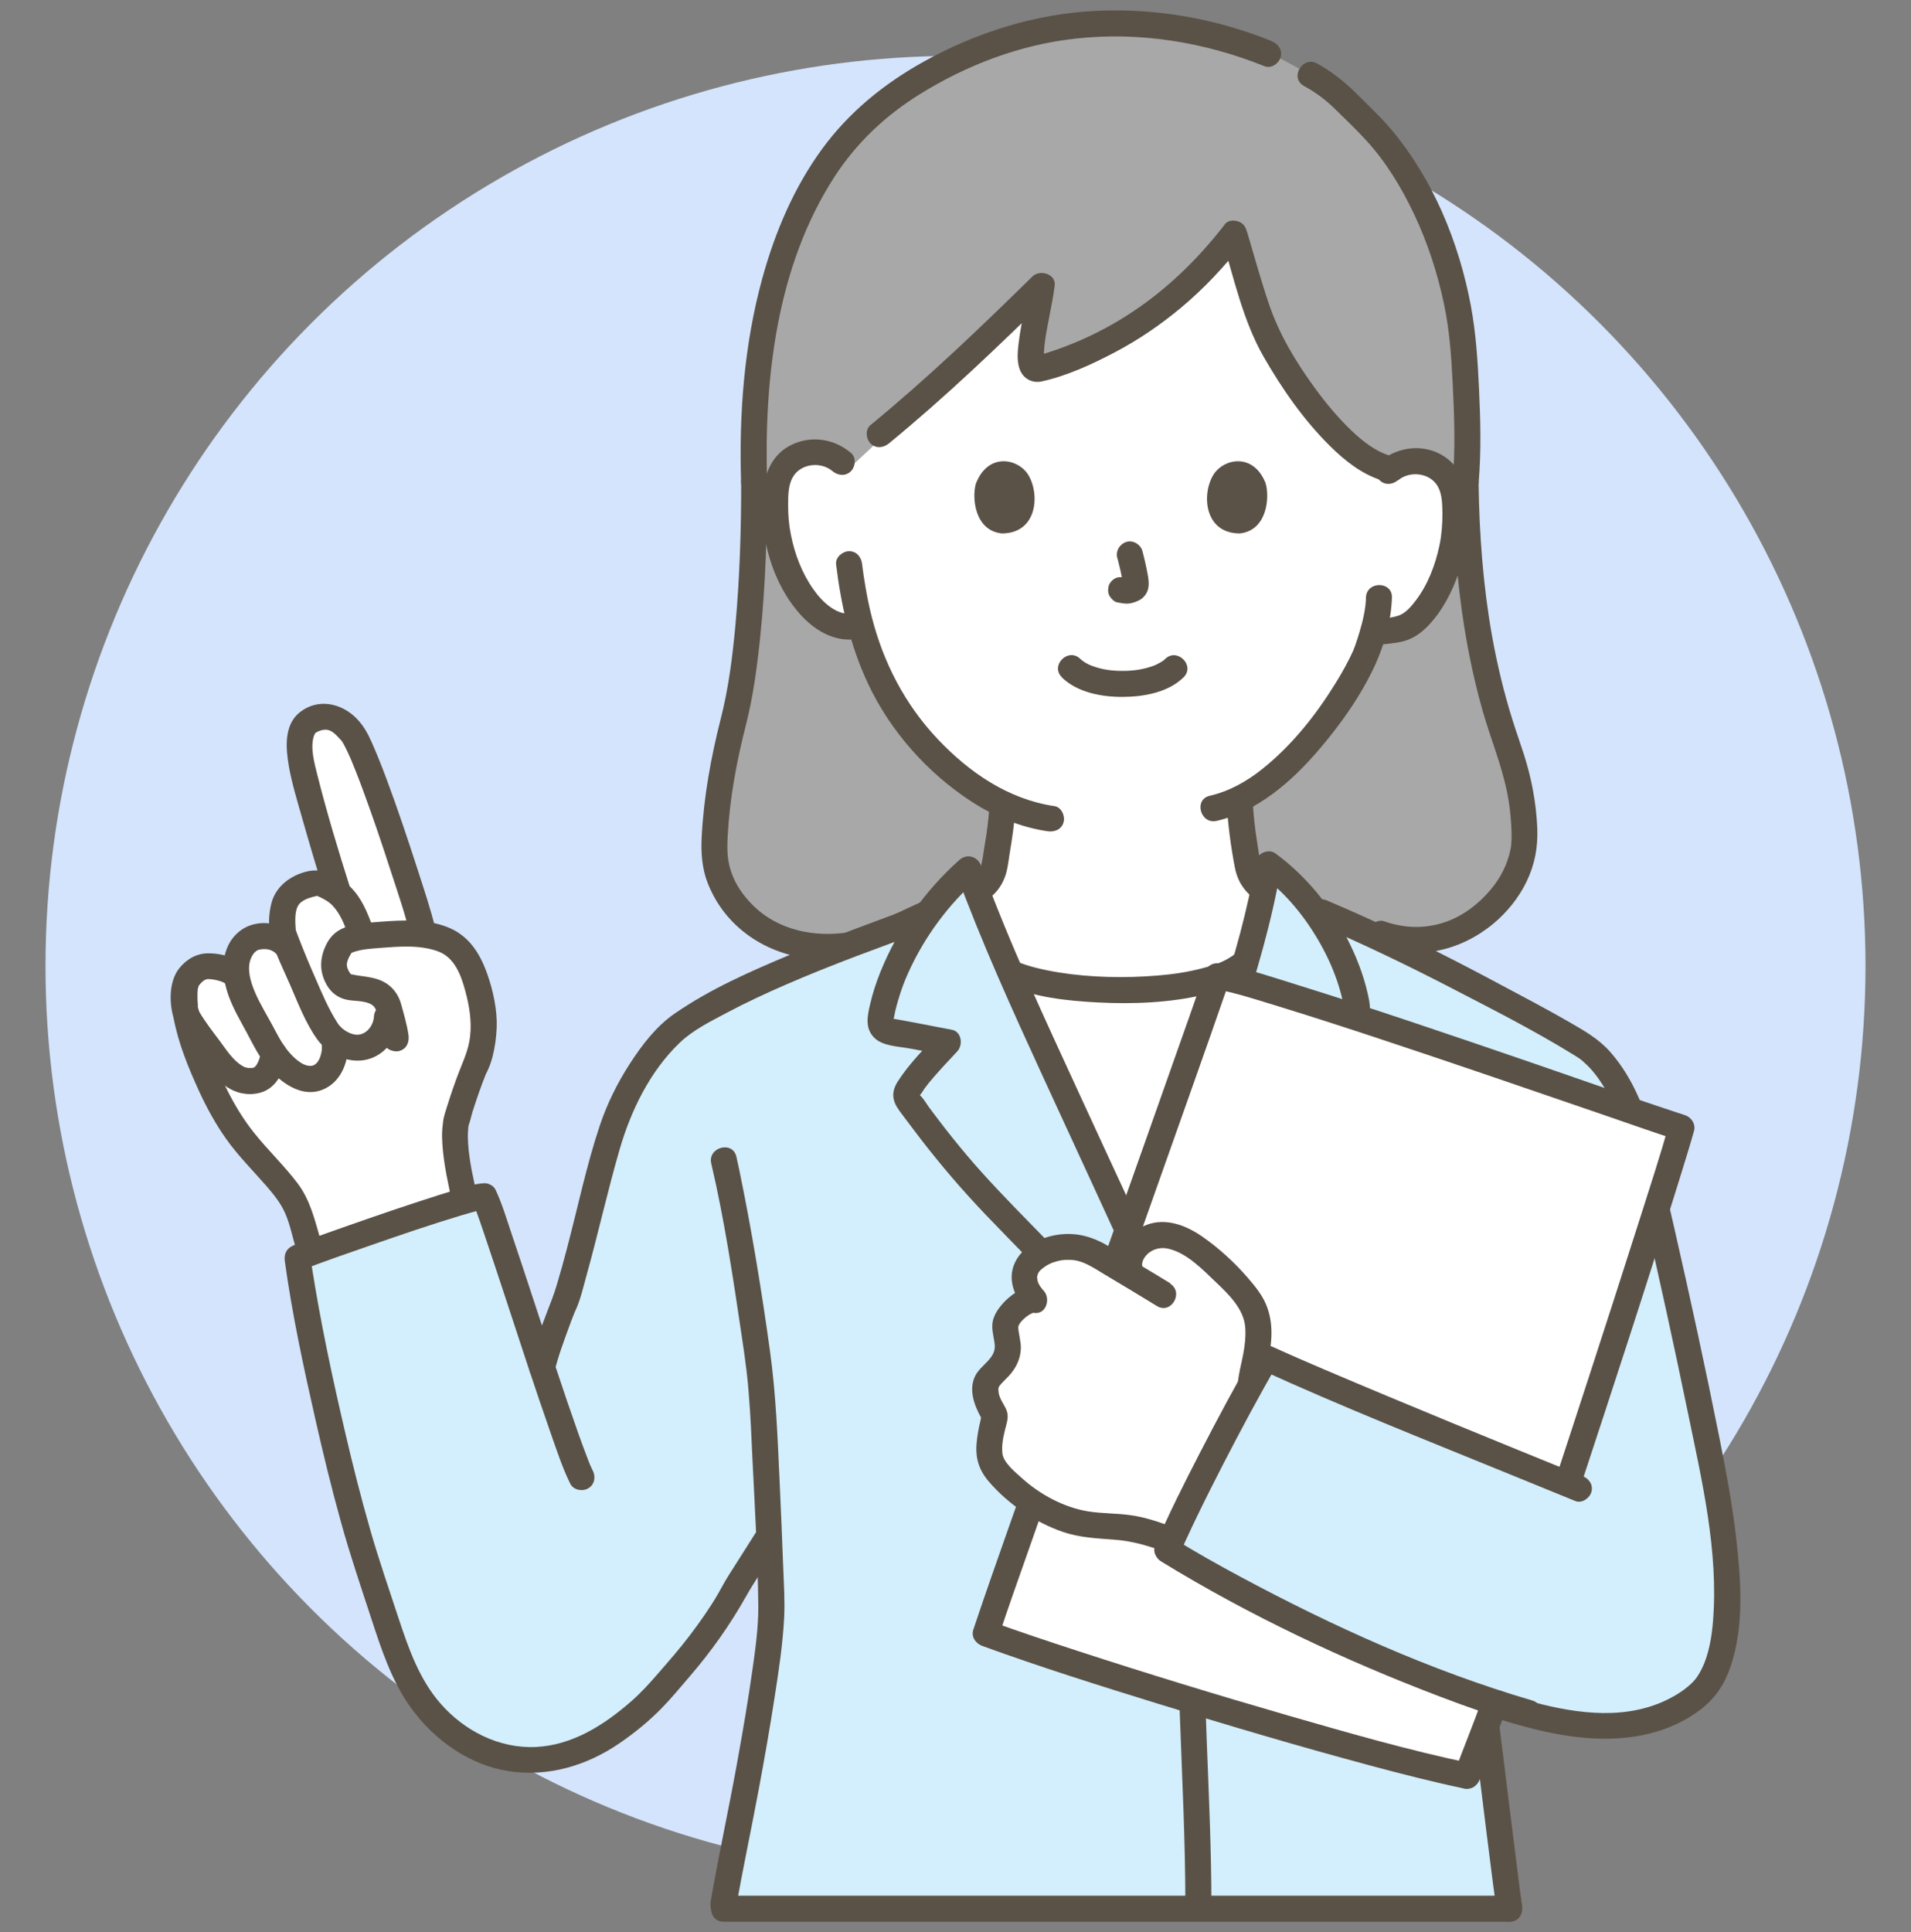 <?xml version="1.0" encoding="UTF-8"?>
<svg id="_レイヤー_1" data-name=" レイヤー 1" xmlns="http://www.w3.org/2000/svg" viewBox="0 0 210 212.29">
  <rect x="0" y="0" width="210" height="212.29" fill="#808080" stroke="none"/>
  <rect width="210" height="212.29" style="fill: none;"/>
  <circle cx="105" cy="106.14" r="100" style="fill: #d3e4fc;"/>
  <g id="c">
    <g id="d">
      <path d="M102.82,101.21c-4.88,1.28-8.48,2.47-8.48,2.47-9.47,2.01-15.9-4.5-15.85-10.42.03-3.63.88-9.56,1.88-13.13,1.46-5.22,2.5-14.38,2.5-27.1-.62-18.77,4.32-32.37,12.09-39.83,4.69-4.49,15.26-10.61,27.13-10.61,7.25,0,12.34,1.32,17.24,3.3l1.55.63c1.57.85,3.13,1.7,3.13,1.7,2.8,1.52,3.54,2.67,6.11,5.15,5.94,5.73,10.06,16.04,10.72,25.27.19,2.66.63,9.59.21,14.38.21,15.85,3.13,24.72,4.64,29.08,1.21,3.5,1.8,6.3,1.83,9.92.05,5.93-7.32,13.61-15.79,10.57,0,0-19.89-4.18-29.95-4.42-5.49-.13-13.13,1.51-18.97,3.04h0Z" style="fill: #a8a8a8;"/>
      <path d="M96.64,102.74c.55-.19,9.63-4.44,9.82-4.51,2.87-1.04,2.76-2.88,3.12-4.95.3-1.7.5-3.21.59-4.96-3.55-1.67-6.82-4.41-9.67-7.83-3.19-3.81-4.93-8.08-5.93-11.76-.22.02-.35.03-.35.03-1.79.45-3.2-.45-4.19-1.25-1.3-1.05-2.23-2.43-2.95-3.87-1.47-2.96-2.11-6.26-1.83-9.49.08-.82.21-1.67.63-2.41.59-1.06,1.76-1.83,3.04-2.02s2.66.21,3.59,1.05l.88.63c5.92-5.53,15.78-14.81,21.09-20.03-.37,3.13-2.34,9.73-.25,9.11,8.77-2.51,15.82-7.63,21.38-14.85,1.17,3.89,2.64,9.39,4,11.93,1.86,3.48,7.08,12.81,12.42,14.89.84-1.3,2.58-1.99,4.18-1.75,1.28.19,2.45.97,3.04,2.02.42.74.55,1.58.63,2.41.28,3.24-.36,6.55-1.83,9.49-.72,1.44-1.65,2.82-2.95,3.87-1.04.83-2.93.77-4.24,1-.25.89-.51,1.62-.65,2.04-1.02,2.78-6.79,12.68-14.01,16.23.07,1.85.29,3.69.61,5.51.36,2.07.25,3.91,3.12,4.95.19.07,8.34,3.94,8.63,4.06,0,0-11.97,11.99-28.01,11.99s-23.91-11.55-23.91-11.55h.01Z" style="fill: #fff;"/>
      <path d="M153.63,52.78c1.29-1.1,3.54-.84,4.38.68.49.88.48,2.03.5,3,0,1.15-.09,2.3-.32,3.42-.45,2.16-1.28,4.36-2.63,6.12-.5.65-1.11,1.39-1.91,1.65-.95.31-2.01.31-2.99.45-.77.11-1.19,1.08-1,1.76.23.82.99,1.11,1.76,1,.93-.13,1.87-.16,2.78-.4,1.1-.28,1.95-.9,2.73-1.7,1.57-1.63,2.63-3.71,3.37-5.83.78-2.23,1.15-4.65,1.05-7.01-.1-2.32-.66-4.52-2.74-5.83-2.22-1.39-5.06-1.01-7.01.65-.59.5-.52,1.51,0,2.02.58.58,1.43.5,2.02,0h0v.02Z" style="fill: #5a5247;"/>
      <path d="M150.11,65.65c-.04,1.3-.35,2.57-.72,3.82-.14.48-.3.95-.46,1.42-.05.15-.34.85-.15.44-.58,1.27-1.25,2.5-1.99,3.69-2.16,3.51-4.78,6.81-7.99,9.4-1.73,1.4-3.69,2.51-5.86,3.01-1.79.41-1.03,3.17.76,2.76,4.49-1.04,8.23-4.32,11.16-7.73,2.44-2.84,4.71-6.03,6.27-9.44,1.03-2.28,1.75-4.86,1.83-7.36.06-1.84-2.8-1.84-2.86,0h0Z" style="fill: #5a5247;"/>
      <path d="M93.52,49.77c-1.8-1.53-4.24-1.94-6.41-.96-2.29,1.04-3.13,3.25-3.31,5.61-.33,4.58,1.08,9.75,4.22,13.17,1.7,1.86,4.01,3.11,6.57,2.55,1.8-.39,1.04-3.15-.76-2.76s-3.47-1.25-4.41-2.58c-1.28-1.79-2.09-3.91-2.51-6.06-.22-1.08-.31-2.19-.3-3.29,0-.98,0-2.12.5-3,.84-1.53,3.09-1.78,4.38-.68.59.5,1.45.58,2.02,0,.51-.51.59-1.52,0-2.02h.01Z" style="fill: #5a5247;"/>
      <path d="M91.88,62.01c.55,4.54,1.56,8.96,3.51,13.11,2.45,5.22,6.54,9.82,11.37,12.95,2.52,1.63,5.37,2.82,8.36,3.26.76.11,1.54-.19,1.76-1,.19-.67-.23-1.65-1-1.76-5.08-.75-9.37-3.7-12.84-7.37-3.58-3.79-5.94-8.35-7.23-13.37-.28-1.08-.5-2.17-.69-3.27-.08-.48-.16-.95-.23-1.43,0-.1-.03-.2-.04-.3-.07-.47.03.27-.03-.19-.03-.22-.06-.44-.08-.65-.09-.77-.59-1.43-1.43-1.43-.7,0-1.52.66-1.43,1.43h0Z" style="fill: #5a5247;"/>
      <path d="M134.33,26.38c1.28,4.29,2.28,8.87,4.51,12.78,2.02,3.54,4.44,7.01,7.34,9.87,1.6,1.58,3.43,3.04,5.6,3.73,1.76.56,2.51-2.2.76-2.76-1.43-.45-2.87-1.58-4.05-2.71-1.47-1.41-2.78-2.99-3.98-4.63-2.11-2.89-3.92-5.88-5.07-9.27-.87-2.57-1.59-5.18-2.36-7.78-.52-1.76-3.28-1.01-2.76.76h.01Z" style="fill: #5a5247;"/>
      <path d="M134.58,24.67c-3.21,4.16-7.06,7.8-11.56,10.5-2.19,1.32-4.51,2.41-6.93,3.25-.59.21-1.19.4-1.79.58-.09.03-.36.07-.46.13-.17.11.04-.02.13,0,.17.02.31.05.46.13.02,0,.42.47.28.27.21.29.02.13,0-.07,0-.25,0,.03,0,.06,0-.08,0-.16,0-.24,0-.43.02-.85.06-1.28.22-2.04.86-4.42,1.13-6.62.16-1.29-1.63-1.8-2.44-1.01-5.74,5.64-11.57,11.22-17.8,16.33-.6.49-.51,1.51,0,2.02.59.59,1.42.49,2.02,0,6.23-5.11,12.05-10.69,17.8-16.33l-2.44-1.01c-.05.44.03-.16-.02.11-.02.13-.04.25-.06.38-.04.22-.07.43-.11.65-.11.59-.22,1.17-.34,1.76-.23,1.18-.45,2.36-.59,3.56-.1.86-.17,1.8.1,2.63.35,1.09,1.36,1.68,2.48,1.43,2.77-.61,5.56-1.9,8.06-3.22,2.55-1.34,4.94-2.98,7.16-4.82,2.56-2.13,4.84-4.56,6.88-7.19.47-.61.59-1.43,0-2.02-.49-.49-1.55-.61-2.02,0h0l.02.02Z" style="fill: #5a5247;"/>
      <path d="M139.73,4.51c-6.09-2.46-12.63-3.62-19.2-3.32-6.68.3-13.24,2.36-19.07,5.61-4.38,2.44-8.2,5.56-11.15,9.61-3.08,4.22-5.16,9.15-6.54,14.17-2,7.28-2.57,14.92-2.33,22.44.06,1.84,2.92,1.84,2.86,0-.36-11.43,1.05-23.8,7.41-33.61,2.4-3.7,5.56-6.69,9.32-9.03,5.17-3.23,11.1-5.48,17.17-6.14,7.07-.78,14.19.39,20.77,3.04.72.29,1.57-.31,1.76-1,.22-.82-.28-1.47-1-1.76h0Z" style="fill: #5a5247;"/>
      <path d="M162.49,53.01c.29-3.42.2-6.88.04-10.29-.14-3.07-.34-6.13-.9-9.14-1.31-6.96-4.16-13.92-8.76-19.37-1.2-1.42-2.57-2.69-3.88-4-1.28-1.27-2.67-2.36-4.25-3.23-1.61-.89-3.06,1.58-1.44,2.47,1.26.69,2.36,1.5,3.39,2.51,1.16,1.14,2.35,2.27,3.45,3.47,2.19,2.39,3.89,5.21,5.27,8.13,1.48,3.13,2.56,6.46,3.27,9.84.6,2.85.81,5.72.95,8.62.19,3.66.31,7.36,0,11.01-.06.77.7,1.43,1.43,1.43.83,0,1.36-.66,1.43-1.43h0Z" style="fill: #5a5247;"/>
      <path d="M81.45,53.01c0,5.21-.16,10.43-.63,15.62-.32,3.48-.75,6.96-1.62,10.35-1.08,4.25-1.86,8.56-2.09,12.93-.09,1.77.02,3.5.68,5.17.69,1.73,1.73,3.29,3.09,4.57,3.73,3.51,8.94,4.42,13.84,3.41.76-.15,1.19-1.05,1-1.76-.22-.79-1-1.15-1.76-1-3.72.76-7.82.17-10.73-2.38-1.16-1.01-2.15-2.31-2.68-3.6-.65-1.57-.67-2.8-.58-4.51.22-4.1.97-8.11,1.98-12.07.84-3.29,1.28-6.68,1.62-10.05.56-5.54.73-11.11.73-16.68,0-1.84-2.86-1.84-2.86,0h0Z" style="fill: #5a5247;"/>
      <path d="M159.63,53.01c.12,8.44.98,16.95,3.3,25.09.85,2.99,2.06,5.88,2.68,8.93.25,1.2.39,2.42.46,3.64.05.95.07,1.95-.09,2.7-.34,1.63-1.1,3.11-2.19,4.4-1.32,1.56-3.01,2.86-4.95,3.53-2.23.77-4.5.7-6.72-.07-.73-.25-1.56.29-1.76,1-.22.79.27,1.5,1,1.76,4.44,1.54,9.12.48,12.7-2.47,1.52-1.25,2.83-2.87,3.69-4.65.92-1.9,1.27-3.82,1.18-5.93-.12-2.74-.63-5.43-1.46-8.03-.4-1.25-.85-2.49-1.24-3.74-.96-3.05-1.71-6.17-2.27-9.3-.99-5.56-1.4-11.2-1.48-16.84-.03-1.84-2.89-1.84-2.86,0h0Z" style="fill: #5a5247;"/>
      <path d="M108.71,88.81c-.09,1.33-.26,2.65-.49,3.97-.14.79-.21,1.61-.43,2.39-.16.57-.39.99-1.01,1.36-.42.25-.87.41-1.31.61-2.28,1.03-4.54,2.1-6.81,3.15-.59.27-1.17.54-1.76.8-.21.09-.42.19-.63.28-.38.17.32-.11-.02,0-.73.26-1.21.97-1,1.76.19.7,1.03,1.26,1.76,1,.9-.32,1.76-.77,2.63-1.17,1.4-.64,2.79-1.29,4.19-1.93,1.03-.48,2.06-.95,3.09-1.43.05-.03.21-.06.25-.11,0,0-.55.22-.21.1.16-.06.32-.13.48-.2.3-.13.6-.27.88-.44.96-.6,1.65-1.43,2.06-2.47.34-.84.42-1.75.56-2.64.28-1.67.53-3.33.64-5.02.05-.77-.69-1.43-1.43-1.43-.82,0-1.38.66-1.43,1.43h0Z" style="fill: #5a5247;"/>
      <path d="M134.79,88.05c.13,2.43.45,4.88.91,7.27.4,2.07,1.69,3.44,3.63,4.22.57.22-.36-.18.04,0,.15.07.31.14.46.21.48.23.96.45,1.44.68,1.3.61,2.6,1.23,3.9,1.84.89.42,1.77.87,2.67,1.25.71.3,1.53.21,1.96-.51.35-.6.2-1.65-.51-1.96-1.91-.82-3.78-1.78-5.65-2.67-.91-.43-1.82-.87-2.74-1.29-.47-.21-.95-.37-1.38-.65-.53-.35-.74-.7-.89-1.24-.26-.88-.34-1.82-.49-2.72-.24-1.47-.4-2.96-.48-4.45-.1-1.83-2.96-1.84-2.86,0h-.01Z" style="fill: #5a5247;"/>
      <path d="M165.85,209.71h-86.44l.07-.42.18-1c.22-1.39,5.13-24.74,5.12-31.67,0-.79-.11-3.99-.27-7.82-.16.23-.25.36-.25.36l-3.51,5.54c-1,2.14-3.92,6.17-6.22,8.79-2.33,2.65-2.76,3.42-6.01,5.97-5.08,3.98-11.53,5.63-17.76,1.62-6.1-3.92-7.37-10.26-9.44-16.21-4.09-11.7-7.82-30.71-8.64-36.68,2.85-1.13,18.77-6.71,20.54-6.77.71,1.47,3.67,10.72,6.35,18.8.33-1.36,1.82-5.71,2.52-7.18,2.02-6.39,3.86-15.27,5.33-19.44,1.32-3.76,4.1-8.26,6.8-10.57,6.36-4.66,18.53-9.04,27.23-12.22,0,0,.12-.04.33-.12,1.4-1.94,3-3.7,4.68-5.18,1.8,4.91,3.19,8.41,5.35,13.16,4.14,9.13,8.23,17.91,12.34,26.89,6.77-10.92,13.22-28.48,15.26-40.61,1.73,1.25,3.4,2.92,4.86,4.85,8.96,3.77,15.93,7.42,23.94,11.77,1.54.83,3.23,1.72,4.45,2.48.43.23,1.98,1.16,2.23,1.45,2.36,1.97,4.26,5.78,5.23,9.21,1.47,5.26,6.95,29.96,8.54,39.1,1.51,8.69,2.19,18.93-2.05,22.46-3.12,2.65-7.42,3.56-11.5,3.34-4.15-.23-8.16-1.51-12.11-2.77-.08-1.07,2.13,17.15,2.72,21.52l.2,1.36" style="fill: #d3eefc;"/>
      <path d="M124.17,134.94c-1.42-3.1-2.84-6.18-4.26-9.24-2.57-5.57-5.22-11.32-7.86-17.13-.18-.39-.35-.78-.52-1.15,1.2.47,2.81.87,4.7,1.16,2.17.33,4.62.51,7.07.51,5.5,0,10.13-.87,12.68-2.36-3.08,10.59-7.46,21.04-11.81,28.21h0Z" style="fill: #fff;"/>
      <path d="M135.51,107.32c-3,10.09-7.14,20-11.29,26.98-1.34-2.92-2.68-5.83-4.02-8.73-2.57-5.57-5.23-11.32-7.86-17.14-.08-.17-.15-.34-.23-.51,1.13.38,2.52.69,4.1.94,2.19.33,4.65.51,7.11.51s8.48-.22,12.19-2.05M136.51,106.03c-2.56,1.92-7.91,2.75-13.19,2.75-2.45,0-4.89-.18-7.02-.5-2.07-.32-3.86-.77-5.12-1.35,0,0-.06,0-.18-.03.25.58.52,1.17.8,1.78,4.14,9.13,8.23,17.91,12.34,26.89,4.87-7.86,9.43-19.25,12.36-29.54h0Z" style="fill: #78bce4;"/>
      <path d="M161.65,187.7c.8,6.22,1.54,12.45,2.34,18.67.16,1.24.33,2.49.51,3.73.11.77,1.08,1.19,1.76,1,.82-.23,1.11-.99,1-1.76-.07-.47-.14-.94-.2-1.4.06.38-.02-.17-.05-.37-.04-.29-.08-.58-.11-.87-.19-1.48-.38-2.97-.56-4.46-.44-3.49-.87-6.98-1.3-10.45l-.51-4.08c-.1-.77-.59-1.43-1.43-1.43-.7,0-1.53.66-1.43,1.43h-.02Z" style="fill: #5a5247;"/>
      <path d="M169.91,125.45c-1.82,14.29-4.53,31.98-7.54,52.36-.3,2,.63,10.18,1.84,19.48" style="fill: none;"/>
      <path d="M80.86,209.68c.77-4.34,1.69-8.65,2.5-12.98.64-3.42,1.24-6.84,1.77-10.27.45-2.88.89-5.79,1.04-8.7.09-1.81-.03-3.64-.1-5.45-.12-3.19-.25-6.39-.4-9.57-.22-4.78-.4-9.55-1.06-14.3-.92-6.65-2.01-13.29-3.37-19.86-.1-.49-.21-.98-.32-1.47-.42-1.79-3.18-1.03-2.76.76,1.46,6.21,2.4,12.58,3.34,18.89.23,1.54.39,2.65.55,3.99.1.8.17,1.6.23,2.4.2,2.41.3,4.83.41,7.24.26,5.37.59,10.75.64,16.13.02,2.32-.35,4.89-.64,6.94-.48,3.4-1.06,6.78-1.67,10.14-.86,4.77-1.88,9.5-2.74,14.27-.07.36-.13.73-.19,1.09-.13.76.2,1.54,1,1.76.69.19,1.62-.23,1.76-1h0Z" style="fill: #5a5247;"/>
      <path d="M144.41,101.41c5.12,2.18,10.13,4.58,15.07,7.14,4.48,2.32,9.02,4.62,13.31,7.26.35.21.71.43,1.03.67-.21-.16.02.03.09.09.23.21.46.42.68.64.76.79,1.38,1.7,1.92,2.64,1.04,1.79,1.78,3.72,2.31,5.71.65,2.44,1.22,4.91,1.79,7.37,1.71,7.37,3.32,14.75,4.85,22.16,1.55,7.53,3.41,15.33,2.78,23.06-.14,1.76-.48,3.7-1.23,5.2-.39.76-.68,1.2-1.29,1.75-.84.76-1.87,1.36-2.9,1.83-4.86,2.18-10.39,1.21-15.31-.19-1.35-.38-2.68-.81-4.01-1.23-1.76-.56-2.51,2.2-.76,2.76,5.52,1.75,11.2,3.43,17.04,2.5,2.56-.41,5.07-1.38,7.13-2.97,1.62-1.24,2.65-2.84,3.29-4.77,1.47-4.37,1.12-9.36.61-13.87-.42-3.74-1.12-7.44-1.85-11.12-1.53-7.67-3.19-15.3-4.93-22.93-.68-2.98-1.36-5.95-2.1-8.91-.96-3.81-2.34-7.62-4.97-10.61-1.26-1.44-2.89-2.36-4.52-3.3-2.46-1.42-4.98-2.73-7.48-4.07-4.93-2.64-9.9-5.17-15-7.47-1.37-.62-2.75-1.22-4.13-1.81-.71-.3-1.53-.21-1.96.51-.35.6-.2,1.65.51,1.96h0l.02.02Z" style="fill: #5a5247;"/>
      <path d="M79.52,211.14h86.33c1.84,0,1.84-2.86,0-2.86h-86.33c-1.84,0-1.84,2.86,0,2.86h0Z" style="fill: #5a5247;"/>
      <path d="M125.53,136.03c2.97-4.87,5.4-10.04,7.57-15.3,2.24-5.43,4.17-10.98,5.71-16.65.78-2.88,1.46-5.79,1.96-8.73l-2.1.85c2.68,1.96,4.83,4.66,6.45,7.54.83,1.48,1.52,3.04,2.02,4.67.13.43.25.86.35,1.29.03.13.14,1.08.22,1.12-.09-.05.56-.52-.07-.18-.15.08-.31.16-.47.24-.44.22-.87.45-1.31.68-1.63.85-.19,3.32,1.44,2.47.87-.45,2-.84,2.67-1.59.84-.94.58-2.15.33-3.26-.47-2.08-1.26-4.1-2.23-6-1.9-3.69-4.6-7-7.95-9.44-.7-.51-1.96,0-2.1.85-.91,5.35-2.37,10.59-4.09,15.74-1.85,5.57-4.02,11.02-6.57,16.31-1.31,2.72-2.73,5.38-4.3,7.96-.96,1.57,1.51,3.01,2.47,1.44h0Z" style="fill: #5a5247;"/>
      <path d="M115.32,136.58c-2.53-2.61-5.11-5.18-7.54-7.89-1.04-1.16-2.05-2.36-3.03-3.58-.56-.69-1.1-1.39-1.64-2.1-.32-.42-.64-.85-.96-1.27-.33-.44-.63-1.01-1.03-1.38.02.02-.13-.19-.14-.19v.3l.12-.17c.2-.2.35-.51.52-.74.29-.4.61-.78.93-1.15.85-.99,1.75-1.94,2.64-2.89.67-.71.49-2.21-.63-2.39-.56-.09-6.55-1.29-6.58-1.21.1.06.15.15.17.28,0-.1.02-.19.05-.29.08-.21.1-.48.15-.7.11-.47.23-.93.37-1.39.3-1.02.67-2.03,1.11-2.99,1.78-3.93,4.4-7.46,7.62-10.31l-2.39-.63c2.79,7.62,6.14,14.97,9.52,22.34,3.57,7.77,7.17,15.52,10.7,23.31,1.72,3.77,3.54,7.47,3.81,11.66.26,3.99.06,7.99.06,11.98,0,7.73.22,15.44.5,23.16.25,6.96.61,13.92.61,20.89,0,1.84,2.86,1.84,2.86,0,0-6.07-.29-12.13-.52-18.19-.28-7.73-.54-15.44-.59-23.18-.02-4.04.12-8.08.03-12.11-.05-2.11-.13-4.23-.6-6.29-.45-1.98-1.23-3.87-2.05-5.73-3.48-7.89-7.18-15.68-10.77-23.52-3.81-8.29-7.68-16.52-10.81-25.09-.38-1.03-1.55-1.38-2.39-.63-3.8,3.38-6.82,7.67-8.7,12.37-.45,1.13-.83,2.29-1.1,3.47-.31,1.32-.6,2.68.5,3.73.93.89,2.65.91,3.86,1.14,1.27.24,2.55.47,3.83.68l-.63-2.39c-1.58,1.7-3.29,3.39-4.54,5.36-.35.56-.57,1.18-.44,1.85.13.69.52,1.19.94,1.75.7.94,1.4,1.86,2.11,2.79,2.19,2.83,4.5,5.53,6.97,8.12,1.68,1.76,3.39,3.5,5.08,5.24,1.28,1.32,3.3-.7,2.02-2.02h0Z" style="fill: #5a5247;"/>
      <path d="M110.45,108.16c3.16,1.42,6.78,1.8,10.2,1.98,3.9.2,7.93.04,11.73-.87,1.68-.4,3.43-.97,4.83-2.01.62-.46.93-1.24.51-1.96-.36-.61-1.33-.97-1.96-.51-1.19.88-2.16,1.2-3.59,1.58-1.65.44-3.26.67-4.93.81-3.6.3-7.44.22-10.89-.34-.88-.14-1.76-.32-2.62-.54-.36-.09-.71-.2-1.06-.31-.18-.06-.36-.12-.54-.19-.06-.02-.11-.04-.17-.07-.37-.15.26.12-.09-.04-.7-.32-1.54-.2-1.96.51-.36.61-.2,1.64.51,1.96h.02Z" style="fill: #5a5247;"/>
      <g id="e">
        <path d="M50.89,131.98c-4.26,1.24-12.86,4.23-16.71,5.65l-.31-.85c-.63-2.09-.94-4.03-2.22-5.78s-2.91-3.36-4.31-4.99c-4.31-4.99-6.59-12.81-6.9-14.59-.23-.88-.38-3.15.16-3.88.49-.69,1.17-1.28,1.92-1.35,1.03-.1,2.31.24,2.86.61l.65.43c-.02-.1-.03-.2-.05-.3-.18-1.41.34-2.98,1.55-3.73.69-.43,2.68-.64,3.79.54-.11-.7-.2-1.22-.2-1.22-.14-.85-.27-3.22.77-4.22.9-.87,2.67-1.54,3.51-1.17.67.29,1.26.6,1.79,1.03-.06-.18-.09-.28-.09-.28-1.58-4.95-3.25-10.94-3.7-12.81-.43-1.78-1.05-5.05.8-5.93,2.16-1.03,3.39.08,4.44,1.32,1.91,2.25,8.68,23.94,7.85,22.25h.06l.27.04c.14.02.27.04.41.07.09,0,.18.03.27.05.1.02.19.04.29.07.18.04.36.1.54.15.45.14.88.33,1.26.57.05.02.11.06.15.1.43.28.81.63,1.11,1.05,1.52,2.13,2.05,5.06,2.28,7.1.14,1.25-.18,3.93-.9,5.27-.49.93-2.16,5.92-2.14,6.3-.39,2.33.51,6.2,1.01,8.47-.06.02-.13.04-.2.06h0v-.02Z" style="fill: #fff;"/>
        <path d="M26.11,105.56c-.93-.57-2.13-.82-3.21-.82-1.29,0-2.38.63-3.19,1.63-1.13,1.4-1.13,3.7-.66,5.38.41,1.47,1.66,2.79,2.56,3.98,1.23,1.63,2.46,3.62,4.52,4.27,1.15.37,2.6.26,3.57-.49,1.16-.89,1.64-2.38,1.79-3.77.08-.77-.71-1.43-1.43-1.43-.84,0-1.35.66-1.43,1.43-.03.29-.12.61-.24.88-.06.14-.2.39-.26.47,0,.02-.32.27-.11.14-.14.09-.3.11-.5.11-.18,0-.31,0-.38-.03-.08-.02-.16-.04-.24-.06-.04,0-.22-.1-.09-.04-1.18-.61-1.94-1.89-2.72-2.92-.76-1.01-1.53-2.01-2.18-3.1-.1-.17-.07-.34-.03-.02,0-.07-.05-.15-.07-.22-.02-.11-.05-.23-.07-.34,0,0-.03-.23,0-.08s0-.14,0-.17c-.03-.34-.05-.68-.04-1.02,0-.16,0-.31.02-.47,0,0,.02-.25,0-.11,0,.12.02-.13.03-.16.03-.12.16-.43.02-.18.08-.13.14-.22.25-.34.22-.24.46-.46.75-.5.2-.03.65.03.93.09.45.1.75.2,1,.35,1.57.96,3.01-1.51,1.44-2.47h0Z" style="fill: #5a5247;"/>
        <path d="M19.07,111.8c.5,2.77,1.63,5.51,2.79,8.05.84,1.83,1.81,3.61,2.97,5.25,1.34,1.9,2.99,3.53,4.51,5.28.78.91,1.54,1.85,2.02,2.97.52,1.22.78,2.55,1.16,3.82.52,1.76,3.28,1.01,2.76-.76-.66-2.25-1.15-4.52-2.6-6.43-1.46-1.92-3.21-3.59-4.72-5.47-2.32-2.88-3.92-6.41-5.11-9.88-.4-1.17-.79-2.36-1.01-3.58-.14-.76-1.06-1.19-1.76-1-.8.22-1.14,1-1,1.76h0Z" style="fill: #5a5247;"/>
        <path d="M32.34,102.74c-1.57-1.56-4.36-1.81-6.08-.37-2.13,1.76-1.98,4.79-1.1,7.15.5,1.35,1.23,2.59,1.91,3.85.61,1.15,1.19,2.33,1.96,3.38,1.48,2.01,4.19,4.18,6.79,2.8,1.78-.94,2.52-3.06,2.41-4.99-.11-1.83-2.97-1.84-2.86,0,0,.24,0,.47,0,.7,0,.08,0,.16-.02.25.02-.14.02-.15,0-.05-.03.17-.06.33-.11.49-.12.43-.44,1.15-1.11,1.16-.94.02-1.87-.93-2.42-1.57-.73-.86-1.24-1.89-1.77-2.88-.63-1.17-1.35-2.33-1.88-3.55-.4-.92-.79-2.08-.67-3.1.05-.43.21-.88.47-1.23.11-.14.25-.25.39-.36.13-.07.12-.07-.03,0,.09-.03.18-.06.27-.08.55-.12,1.3-.11,1.83.42,1.3,1.3,3.33-.72,2.02-2.02h0Z" style="fill: #5a5247;"/>
        <path d="M40.72,101.22c-.59-1.58-1.34-3.12-2.69-4.19-1.27-1-2.72-1.68-4.35-1.27-1.76.44-3.33,1.6-3.83,3.39-.32,1.15-.4,2.67-.08,3.84.49,1.8,1.4,3.58,2.14,5.29.86,1.99,1.69,4.17,2.97,5.94,1.2,1.64,3.44,2.69,5.46,2.19,2.14-.53,3.48-2.59,3.61-4.71.11-1.84-2.75-1.83-2.86,0-.06,1.04-.93,2.13-2.06,1.97-.56-.08-1.1-.39-1.52-.77.02,0-.44-.46-.23-.22.17.2-.13-.19-.18-.27-1-1.55-1.73-3.3-2.46-4.98-.67-1.53-1.28-2.98-1.91-4.63-.07-.18-.13-.36-.2-.54,0-.04-.02-.07-.03-.11-.03-.08.03.39,0,0,0-.15-.03-.3-.03-.45-.05-.87-.06-2.04.6-2.56.52-.42,1.13-.56,1.73-.7.28-.06.18.03.09,0-.17-.04.24.11.3.14.25.12.5.26.74.41.92.58,1.6,1.77,2.04,2.96.27.72.97,1.22,1.76,1,.69-.19,1.27-1.03,1-1.76h0v.02Z" style="fill: #5a5247;"/>
        <path d="M47.86,102.08c-.55-2.26-1.31-4.49-2.02-6.7-1.06-3.28-2.16-6.56-3.36-9.78-.51-1.36-1.04-2.71-1.63-4.04-.42-.94-.87-1.78-1.58-2.53-1.66-1.77-4.31-2.38-6.34-.76-1.74,1.39-1.53,3.94-1.19,5.9.33,1.88.9,3.73,1.42,5.56.81,2.86,1.65,5.71,2.55,8.55.56,1.75,3.32,1,2.76-.76-1.3-4.08-2.54-8.2-3.59-12.35-.34-1.35-.8-3.03-.39-4.29.05-.16.15-.34.21-.38.34-.22.83-.37,1.24-.32.66.09,1.13.73,1.62,1.23.25.25-.09-.19-.05-.07.02.06.08.11.11.17.09.15.18.3.26.46.22.42.42.86.61,1.29.05.12.11.24.16.37.06.15-.02-.05-.03-.07.03.08.06.15.09.23.12.3.25.6.37.91.26.65.51,1.31.75,1.96,1.11,2.99,2.13,6.01,3.11,9.04.77,2.36,1.59,4.73,2.17,7.15.43,1.79,3.19,1.03,2.76-.76h0Z" style="fill: #5a5247;"/>
        <path d="M52.47,131.55c-.43-1.96-.91-3.94-1.03-5.94-.03-.47-.04-.95,0-1.42,0-.23.03-.35.05-.53.07-.59-.09.24,0,0,.19-.49.29-1.04.45-1.55.44-1.37.9-2.73,1.44-4.07.03-.08-.12.22.02-.04.06-.11.12-.23.17-.35.23-.49.41-1,.55-1.53.27-1.03.41-2.11.46-3.17.08-1.97-.39-4.11-1.04-5.96-.82-2.3-2.05-4.23-4.4-5.14-2.28-.89-4.89-.76-7.28-.58-1.2.09-2.45.17-3.6.51-1.15.34-1.9.96-2.43,2.04-.64,1.32-.74,2.68-.12,4.02.51,1.11,1.34,1.81,2.54,2.03.84.15,2.42.04,2.94.85.26.41.3,1.07.43,1.54.2.73.4,1.45.51,2.21.11.77,1.08,1.18,1.76,1,.82-.23,1.11-.99,1-1.76-.17-1.15-.51-2.3-.82-3.42-.27-1-.93-1.88-1.84-2.38-.94-.52-2-.59-3.04-.75-.17-.03-.34-.06-.51-.1-.21-.05-.05.03-.22-.08.23.16-.04-.09-.11-.24-.1-.2-.21-.42-.23-.64-.03-.33.1-.65.24-.94.07-.15.31-.53.31-.53-.18.15.09,0,.16-.02.93-.33,1.95-.38,2.93-.46,2.09-.16,4.4-.36,6.41.39,1.79.67,2.5,2.62,2.96,4.33.44,1.63.72,3.3.53,4.99-.16,1.44-.69,2.55-1.2,3.86-.5,1.28-.94,2.59-1.35,3.9-.14.46-.3.92-.39,1.4-.02.13-.04.27-.05.4,0,.03.06-.47,0,.03-.04.28-.07.56-.08.84-.03.51,0,1.03.03,1.54.16,2.19.65,4.35,1.12,6.49.4,1.8,3.15,1.04,2.76-.76h-.02Z" style="fill: #5a5247;"/>
      </g>
      <path d="M60.94,150.67c.4-1.66,1.01-3.29,1.6-4.9.15-.41.3-.82.46-1.22.17-.44.13-.33.33-.77.5-1.15.78-2.43,1.12-3.64,1.28-4.6,2.31-9.26,3.64-13.85,1.25-4.31,3.35-8.62,6.63-11.75,1.44-1.38,3.42-2.35,5.17-3.28,2.11-1.12,4.28-2.13,6.47-3.08,5.08-2.21,10.29-4.09,15.49-5.99.73-.27,1.22-.97,1-1.76-.19-.7-1.03-1.26-1.76-1-4.75,1.73-9.49,3.47-14.16,5.42-4.41,1.85-8.88,3.8-12.82,6.53-2.02,1.4-3.56,3.43-4.89,5.48-1.37,2.12-2.51,4.41-3.31,6.81-1.48,4.42-2.42,9.02-3.61,13.51-.36,1.38-.74,2.75-1.15,4.11-.31,1.03-.64,1.83-1.04,2.88-.72,1.87-1.44,3.79-1.91,5.74-.43,1.79,2.32,2.55,2.76.76h0Z" style="fill: #5a5247;"/>
      <path d="M65.13,161.57c-.05-.1-.1-.2-.14-.3-.04-.09-.21-.49-.12-.26s-.09-.21-.12-.3c-.07-.18-.14-.36-.21-.54-.34-.89-.67-1.78-.99-2.68-.84-2.37-1.65-4.76-2.44-7.15-1.67-5.01-3.28-10.02-4.97-15.02-.52-1.54-.99-3.14-1.69-4.61-.2-.43-.77-.73-1.23-.71-.93.04-1.87.36-2.76.62-1.51.44-3,.92-4.49,1.41-3.39,1.11-6.75,2.28-10.1,3.47-1.19.43-2.39.85-3.57,1.31-.79.31-1.11.92-1,1.76.81,5.87,2.07,11.69,3.38,17.47.85,3.75,1.76,7.49,2.79,11.19.96,3.49,2.12,6.9,3.24,10.32,1.15,3.51,2.3,7.14,4.5,10.16,2.53,3.47,6.35,6.2,10.64,6.88,4.36.69,8.68-.61,12.27-3.09,1.6-1.1,3.15-2.36,4.52-3.75,1.11-1.13,2.13-2.37,3.16-3.57,2.35-2.73,4.42-5.65,6.18-8.78.96-1.71,2.11-3.33,3.16-4.98l.35-.54c.99-1.56-1.49-3-2.47-1.44s-1.97,3.1-2.95,4.65c-.42.66-.77,1.34-1.16,2.02-.93,1.6-2.01,3.12-3.13,4.6-1.09,1.44-2.28,2.79-3.46,4.15-.95,1.1-1.92,2.17-3.02,3.12-2.94,2.56-6.41,4.77-10.41,4.96-4.04.19-7.86-1.77-10.48-4.77-2.3-2.62-3.49-5.99-4.57-9.25-1.08-3.28-2.21-6.55-3.16-9.86-1.03-3.58-1.94-7.2-2.78-10.81-1.4-6-2.69-12.04-3.64-18.13-.07-.43-.13-.86-.19-1.3l-1,1.76c2.52-.99,5.09-1.86,7.64-2.75,3.28-1.14,6.57-2.27,9.89-3.27.61-.18,1.22-.36,1.84-.52.22-.06.43-.11.65-.15.09-.02.19-.03.27-.05.19-.06-.46.04-.14.03l-1.23-.71c.03.07.06.14.09.21-.19-.33-.09-.22,0,0,.1.27.2.54.3.81.29.79.56,1.59.83,2.39.77,2.27,1.52,4.55,2.27,6.82,1.68,5.12,3.34,10.23,5.12,15.31.63,1.78,1.23,3.62,2.07,5.32.34.69,1.32.88,1.96.51.71-.41.86-1.26.51-1.96h0Z" style="fill: #5a5247;"/>
      <g id="f">
        <path d="M161.23,195.11c6.37-18.1,21.29-63.23,23.54-71.22-5.98-1.96-44.08-15.38-51.01-16.65-2.66,7.91-22.8,64.22-25.41,72.23,11.19,4.07,40.52,13.06,52.88,15.64" style="fill: #fff;"/>
        <path d="M161.61,193.73c-6.79-1.42-13.48-3.35-20.14-5.27-7.75-2.24-15.46-4.6-23.13-7.1-3.22-1.05-6.43-2.12-9.61-3.27l1,1.76c1.04-3.19,2.18-6.36,3.29-9.52,1.89-5.41,3.8-10.8,5.71-16.2,2.19-6.2,4.39-12.4,6.59-18.6,1.98-5.59,3.96-11.17,5.94-16.77,1.23-3.49,2.47-6.98,3.67-10.48.07-.22.15-.44.22-.65l-1.76,1c2.44.45,4.83,1.25,7.2,1.97,3.81,1.17,7.59,2.4,11.36,3.65,8.21,2.72,16.37,5.53,24.55,8.34,2.63.91,5.26,1.83,7.91,2.7l-1-1.76c-.98,3.47-2.1,6.9-3.19,10.32-1.85,5.82-3.73,11.63-5.62,17.44-1.24,3.81-2.48,7.61-3.73,11.4-.58,1.75,2.18,2.5,2.76.76,3.77-11.45,7.53-22.91,11.09-34.42.49-1.58.98-3.16,1.43-4.75.22-.77-.27-1.52-1-1.76-5.99-1.96-11.92-4.08-17.88-6.12-8.22-2.81-16.44-5.62-24.74-8.2-2.76-.86-5.55-1.81-8.4-2.34-.79-.15-1.49.21-1.76,1-1.07,3.17-2.2,6.33-3.31,9.47-1.9,5.4-3.81,10.78-5.72,16.17-2.2,6.2-4.4,12.4-6.59,18.6-1.98,5.6-3.96,11.19-5.93,16.79-1.23,3.51-2.47,7.01-3.65,10.53-.07.22-.15.44-.22.66-.25.78.3,1.51,1,1.76,6.37,2.32,12.84,4.35,19.31,6.35,7.75,2.4,15.53,4.7,23.36,6.8,3.39.91,6.79,1.78,10.21,2.5,1.8.38,2.56-2.38.76-2.76h.01Z" style="fill: #5a5247;"/>
        <path d="M162.61,195.49c.96-2.72,2.1-5.36,3.03-8.08.24-.71-.28-1.59-1-1.76-.79-.18-1.5.24-1.76,1-.93,2.73-2.07,5.37-3.03,8.08-.25.71.28,1.6,1,1.76.8.18,1.49-.24,1.76-1h0Z" style="fill: #5a5247;"/>
      </g>
      <g id="g">
        <path d="M120.21,167.55c1.62.16,3.87.18,5.35.6,1.1.32,2.19.71,3.22,1.1,1.82-4.12,5.51-11.28,8.51-16.72.16-.2.1-.19.12-.25,0-.14.03-.28.05-.42.07-.54.18-1.08.3-1.6.52-2.34,1.01-5.17-.39-7.22-1.35-1.97-2.79-3.26-4.4-4.69-1.88-1.66-3.94-2.92-5.74-2.64-2.09.33-3.38,2.15-3.11,3.54l.15.78c-1.5-.9-2.76-1.64-3.69-2.22-3.96-2.46-10.67.91-6.84,5-1.08-.17-3.32,1.71-3.25,2.95.07,1.25.58,2.17.08,3.4-.45,1.08-1.97,2.07-2.16,2.8-.48,1.82,1.04,3.38.96,3.68-.31,1.19-1.15,4.16-.13,5.54.76,1.03,2.29,2.54,3.34,3.24,2.54,1.7,4.37,2.76,7.41,3.12.08,0,.15.02.23.02h-.01Z" style="fill: #fff;"/>
        <path d="M128.63,141.01c-2.2-1.35-4.42-2.65-6.63-3.99-1.82-1.1-3.61-1.67-5.76-1.36-1.76.26-3.61,1.15-4.54,2.74-1.1,1.89-.35,3.93,1.01,5.44l1.01-2.44c-1.34-.12-2.75.93-3.58,1.88-.47.54-.88,1.16-1.04,1.86-.19.87.12,1.72.21,2.58.17,1.52-1.51,2.21-2.13,3.42-.78,1.53-.11,3.3.67,4.68.04.08.09.19.15.26l.02.05c-.12-.23-.15-.47-.1-.74-.09.05-.15.6-.18.72-.2.8-.34,1.62-.42,2.44-.15,1.68.27,2.99,1.36,4.25,2.11,2.45,5.03,4.44,8.09,5.5,1.82.63,3.74.72,5.65.86,2.11.15,3.98.74,5.96,1.48.72.27,1.57-.3,1.76-1,.22-.8-.27-1.49-1-1.76-1.66-.62-3.3-1.21-5.07-1.43-1.48-.19-2.99-.16-4.47-.39-2.67-.43-5.32-1.86-7.32-3.67-.79-.71-2-1.71-2.12-2.67-.15-1.16.22-2.33.49-3.45.14-.61.12-1.03-.16-1.59-.22-.44-.5-.83-.66-1.3-.08-.26-.11-.48-.12-.74,0-.12.13-.44,0-.19,0,0,.13-.19.06-.1.4-.54.95-.97,1.37-1.5.62-.78,1-1.66,1.04-2.67.03-.86-.29-1.68-.29-2.53,0,.29.12-.09,0,.05.1-.13.16-.29.26-.42.11-.14.38-.41.57-.56s.42-.31.65-.41c-.15.07.07-.03.08-.03.22-.09-.11-.05.24-.02,1.32.12,1.77-1.6,1.01-2.44-.25-.27-.48-.57-.62-.91-.04-.08-.09-.36-.1-.47-.03-.35-.02.05,0-.21,0-.06.14-.41.03-.15.16-.38.19-.39.39-.58.34-.31.83-.62,1.28-.78.72-.25,1.19-.32,1.9-.3,1.38.03,2.47.8,3.73,1.56,1.94,1.16,3.89,2.32,5.82,3.51,1.57.97,3.01-1.5,1.44-2.47h.04Z" style="fill: #5a5247;"/>
        <path d="M125.49,138.88c.02.13.02-.1.04-.17,0-.05.12-.35.1-.29.13-.29.34-.54.58-.74.59-.48,1.35-.65,2.09-.5,2.06.42,3.82,2.27,5.28,3.66,1.41,1.34,3.11,2.96,3.26,5.01.07.98-.04,1.95-.22,2.91-.1.55-.23,1.1-.35,1.65-.05.27-.1.53-.15.8-.03.22-.06.43-.09.65-.04.25-.04.28,0,.08-.11.76.19,1.54,1,1.76.67.18,1.65-.23,1.76-1,.3-2.09.93-4.15.93-6.27,0-1.08-.18-2.14-.6-3.13-.46-1.08-1.24-2.03-2.01-2.92-1.45-1.68-3.19-3.27-5.01-4.53-1.76-1.22-3.98-2.08-6.09-1.28-2.11.79-3.61,2.77-3.27,5.07.11.76,1.08,1.19,1.76,1,.82-.23,1.11-.99,1-1.76h0Z" style="fill: #5a5247;"/>
      </g>
      <path d="M139.13,149.09l-10.73,21.54s27.18,14.95,36.06,16.17l9.15-23.36-34.48-14.35h0Z" style="fill: #d3eefc;"/>
      <path d="M173.9,162.19c-9.47-3.85-18.95-7.71-28.36-11.72-1.9-.81-3.8-1.63-5.68-2.49-.7-.32-1.54-.21-1.96.51-2.11,3.65-4.1,7.37-6.03,11.11-1.75,3.4-3.49,6.81-4.96,10.33-.24.58.17,1.31.66,1.61,9.68,5.94,20.12,10.86,30.73,14.89,3.07,1.17,6.17,2.24,9.31,3.16,1.77.52,2.53-2.24.76-2.76-11.15-3.27-21.91-8.14-32.13-13.63-2.45-1.31-4.87-2.68-7.23-4.13l.66,1.61q.06-.15,0,0c.03-.08.07-.16.1-.25.08-.17.15-.35.23-.52.15-.33.29-.66.45-.99.37-.81.75-1.61,1.14-2.41.92-1.91,1.88-3.8,2.85-5.69,1.9-3.68,3.85-7.34,5.92-10.91l-1.96.51c8.96,4.1,18.13,7.73,27.24,11.45,2.49,1.02,4.99,2.04,7.48,3.05.72.29,1.57-.32,1.76-1,.22-.82-.28-1.47-1-1.76h0v.02Z" style="fill: #5a5247;"/>
      <g id="h">
        <path d="M116.68,74.42c1.7,1.67,4.4,2.16,6.69,2.15s4.99-.48,6.69-2.15c1.32-1.29-.71-3.31-2.02-2.02-.06.06-.35.31-.16.15.19-.16,0,0-.05.03-.08.05-.15.1-.23.15-.15.09-.3.17-.45.25-.1.05-.21.1-.32.15.19-.09.04-.02-.07.02-1.15.41-2.18.56-3.39.56s-2.21-.13-3.33-.54c-.03,0-.42-.18-.13-.04-.09-.04-.18-.08-.26-.12-.17-.08-.34-.18-.5-.28-.12-.08-.24-.17-.36-.25.37.21.03.02-.08-.09-1.32-1.29-3.34.73-2.02,2.02h0Z" style="fill: #5a5247;"/>
        <path d="M122.79,61.32c.25.96.49,1.94.64,2.92l-.05-.38c.02.14.02.27,0,.4l.05-.38c0,.06-.02.12-.04.18l.14-.34s-.04.08-.06.12l.22-.29s-.06.06-.1.09l.29-.22c-.07.05-.15.09-.23.12l.34-.14c-.13.05-.25.09-.39.11l.38-.05c-.12,0-.24,0-.37,0l.38.05c-.14-.02-.27-.05-.41-.07-.4-.05-.74-.07-1.1.14-.3.17-.58.51-.66.85-.08.37-.07.78.14,1.1.19.29.5.61.85.66.31.04.61.12.92.13.48.02.92-.12,1.35-.32.53-.24.94-.71,1.08-1.28.12-.48.07-.9,0-1.38-.16-.94-.38-1.88-.62-2.8-.19-.72-1.03-1.23-1.76-1-.74.24-1.2.98-1,1.76h0v.02Z" style="fill: #5a5247;"/>
        <path d="M107.26,53.06c-.49,1.59-.17,5.24,2.84,5.55,3.97-.02,4.19-4.44,2.85-6.51-1.1-1.7-4.32-2.41-5.68.96h0Z" style="fill: #5a5247;"/>
        <path d="M139.07,53.06c.49,1.59.17,5.24-2.84,5.55-3.97-.02-4.19-4.44-2.85-6.51,1.1-1.7,4.32-2.41,5.69.96h0Z" style="fill: #5a5247;"/>
      </g>
    </g>
  </g>
</svg>